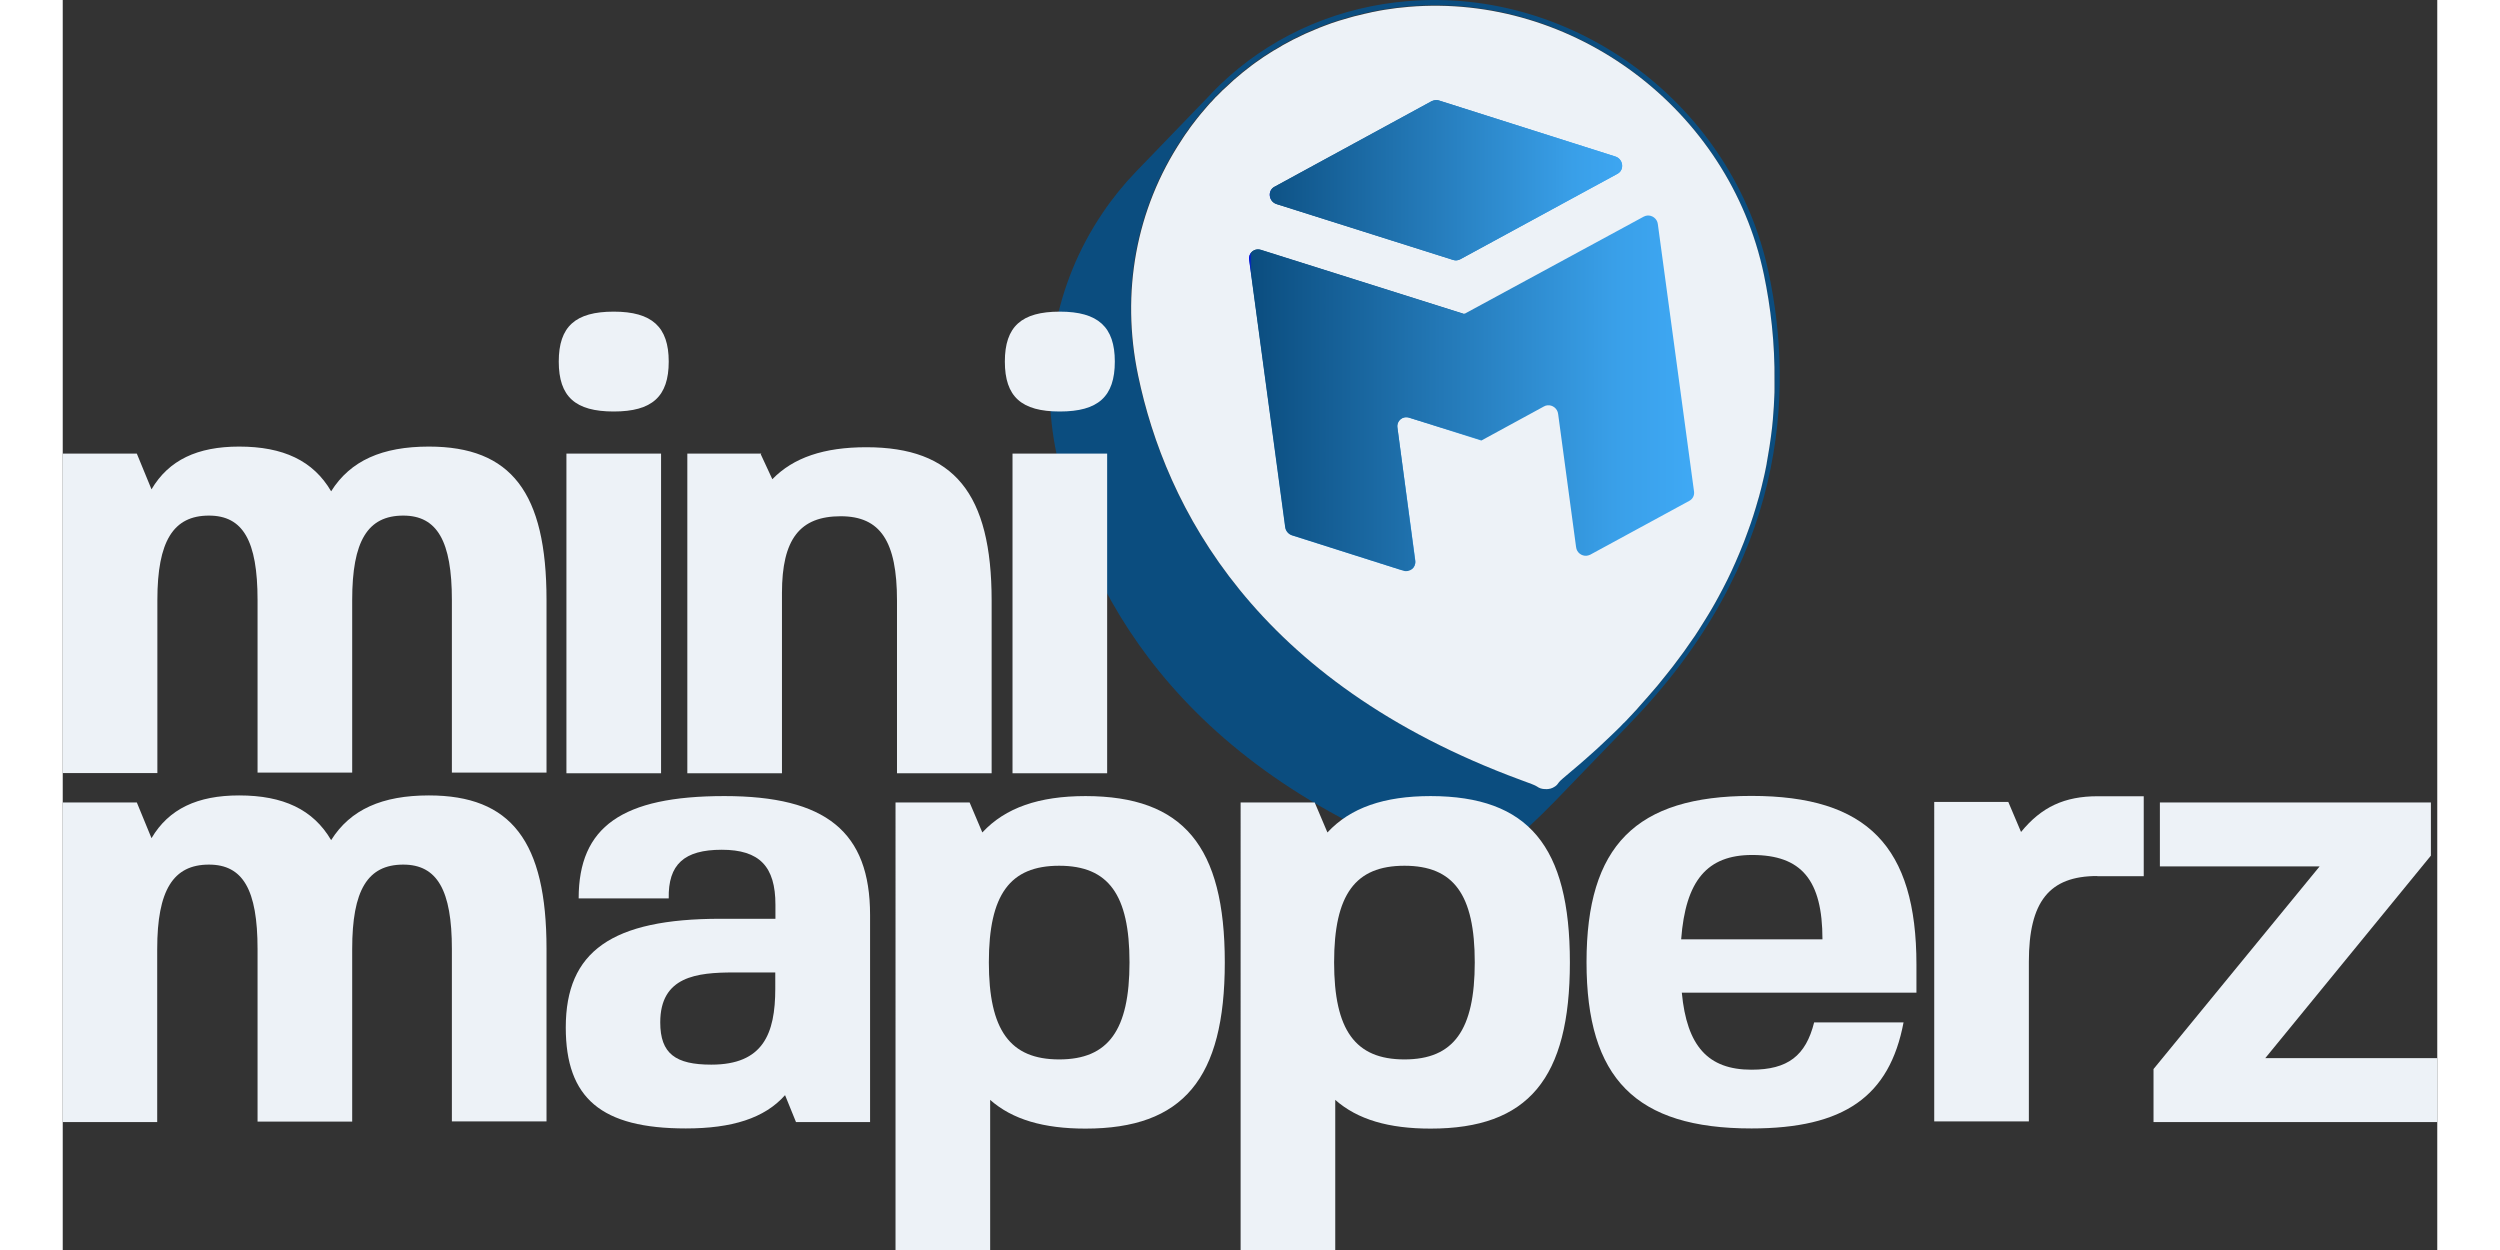 <?xml version="1.0" encoding="utf-8"?>
<!-- Generator: Adobe Illustrator 18.0.0, SVG Export Plug-In . SVG Version: 6.00 Build 0)  -->
<!DOCTYPE svg PUBLIC "-//W3C//DTD SVG 1.1//EN" "http://www.w3.org/Graphics/SVG/1.1/DTD/svg11.dtd">
<svg version="1.1" id="Calque_1" xmlns="http://www.w3.org/2000/svg" xmlns:xlink="http://www.w3.org/1999/xlink" x="0px" y="0px"
	 width="250" height="125" viewBox="0 0 1455.3 766.1" enable-background="new 0 0 1455.3 766.1" xml:space="preserve">
<rect x="0" y="0" width="1455.3" height="766.1" fill="#333333" stroke="none"/>
<g>
	<path fill="#0B4D7F" d="M1045.6,167.5C1023.9,64.2,926.5-7.9,824.2,0.7c-4.9,0.4-9.9,1-14.9,1.8C768.3,9.1,732,28.2,704.2,57
		c-0.1,0.1-0.2,0.2-0.2,0.3l-2.3,2.4l-44,45.6c-7.5,7.8-14.4,16.3-20.5,25.4c-29.1,43.1-39,95.7-28,148.1
		C626,359.5,680.9,468.4,846,529.1c4.5,1.6,7.9,2.9,8.7,3.5c2.6,1.8,5.6,2.6,9.7,2.2c2.8-0.4,5.2-1.7,6.9-3.5l3.9-4.1l0.1-0.1
		c1.1-1,2.5-2.1,4-3.4c12.9-10.8,24.6-21.7,35.2-32.6l46.5-48.2c-0.4,0.5-0.9,0.9-1.4,1.4C1056.7,344.7,1061,240.5,1045.6,167.5
		 M958.9,440.5c-0.2,0.2-0.4,0.4-0.6,0.7c-0.4,0.3-0.7,0.7-1.1,1.1c-0.3,0.4-0.7,0.7-1.1,1.1c-0.4,0.4-0.8,0.7-1.2,1.1l-2.2,2.2
		c-1,1-2,2-3.1,3c-1.3,1.3-2.7,2.6-4,3.8c-3.8,3.6-7.6,7.2-11.7,10.7c0,0,0,0-0.1,0.1c-3.2,2.8-6.5,5.7-9.9,8.5
		c-4,3.4-6.1,5.1-7,6.2c-0.1,0.1-0.2,0.3-0.3,0.4c-0.3,0.4-0.7,0.9-1,1.3c0,0.1-1.2,1-1.2,1c0,0-1.2,0.7-1.4,0.8
		c-0.8,0.4-1.8,0.7-2.9,0.8c-0.1,0-1.5,0.1-2.1,0c0,0-0.8-0.1-1.1-0.1c-0.9-0.1-1.7-0.4-2.5-0.8c-0.4-0.2-0.9-0.5-1.3-0.8
		c-1.1-0.7-3.7-1.7-9.5-3.8c-163.6-60.2-218-168-234.7-247.9c-10.7-51-1.3-102.1,26.6-144.3c0.3-0.5,0.6-1,0.9-1.4
		c1-1.6,2.1-3.1,3.2-4.6c0.7-1,1.4-2.1,2.2-3.1c1-1.3,2-2.6,3-3.9c0.8-1,1.7-2.1,2.5-3.1c1.4-1.7,2.8-3.2,4.1-4.8
		c0.5-0.5,1-1.1,1.5-1.7c0.2-0.2,0.3-0.4,0.6-0.6c0,0,0.1-0.1,0.1-0.1c0.7-0.8,1.5-1.6,2.2-2.4c0.4-0.5,0.9-1,1.4-1.4
		c0.7-0.7,1.5-1.5,2.3-2.3c0.7-0.8,1.5-1.5,2.3-2.2c1.8-1.7,3.6-3.4,5.4-5c0.1-0.1,0.1-0.1,0.2-0.2c1.7-1.5,3.4-2.9,5.1-4.3
		c0.3-0.2,0.5-0.4,0.7-0.6c1.8-1.4,3.6-2.8,5.4-4.2c1.4-1,2.8-2.1,4.2-3c1-0.7,2-1.4,3-2.1c1.3-0.9,2.6-1.7,3.9-2.5
		c1.3-0.8,2.6-1.7,4-2.4c1.3-0.8,2.7-1.6,4-2.4c1.4-0.7,2.7-1.5,4.1-2.2c1.2-0.7,2.4-1.3,3.7-1.9c3.7-1.9,7.6-3.7,11.4-5.2
		c2-0.9,4.1-1.7,6.2-2.5c2.9-1.1,5.9-2.2,8.9-3.1c1.9-0.6,3.9-1.2,5.8-1.7c2.3-0.7,4.6-1.3,6.9-1.8c2-0.5,4-1,6-1.4
		c1.1-0.3,2.2-0.5,3.3-0.7c2-0.4,3.9-0.8,5.9-1.1c4.9-0.8,9.8-1.4,14.7-1.8c100.6-8.5,196.5,62.4,217.8,164.1
		c4.2,19.9,6.9,42.2,6.6,66.1c0,1.1,0,2.3,0,3.5c0,0.3,0,0.6,0,0.9c0,1.4,0,2.8-0.1,4.2c-0.1,2.1-0.2,4.2-0.3,6.3
		c-0.1,1.4-0.2,2.7-0.3,4.1c-0.1,1.4-0.2,2.7-0.3,4.1c-0.3,3.5-0.7,7-1.2,10.6c-0.5,4.1-1.2,8.1-1.9,12.2c-0.2,1.4-0.5,2.7-0.7,4.1
		c0,0,0,0.1,0,0.2c-0.2,1.2-0.4,2.3-0.7,3.5c-0.3,1.8-0.8,3.7-1.2,5.5c-0.8,3.7-1.8,7.4-2.8,11.2c-0.2,0.7-0.4,1.4-0.6,2
		c-1.8,6.4-3.8,12.8-6.2,19.2c-0.8,2.1-1.6,4.3-2.4,6.5c-0.1,0.4-0.3,0.7-0.4,1c-0.8,2-1.6,3.9-2.4,5.9c-0.8,1.9-1.6,3.8-2.4,5.6
		c-3.1,7.1-6.6,14.2-10.5,21.3c-1.2,2.3-2.5,4.5-3.8,6.8c-1.3,2.3-2.7,4.5-4.1,6.8c-1.4,2.3-2.8,4.5-4.2,6.7
		c-1.5,2.4-3.1,4.8-4.8,7.1c-1.3,1.9-2.7,3.9-4.1,5.9c-1,1.3-1.9,2.6-2.9,3.9c-2.5,3.5-5.2,6.9-8,10.4c-1.8,2.3-3.6,4.5-5.5,6.8
		c-3.8,4.5-7.8,9-11.9,13.6c-0.1,0.2-0.3,0.4-0.4,0.5c-1.3,1.4-2.6,2.8-3.9,4.2l-0.2,0.2C960.1,439.2,959.5,439.9,958.9,440.5
		L958.9,440.5z"/>
	<path fill="#EDF2F7" d="M1049.1,234c0,1.1,0,2.3,0,3.5c0,0.3,0,0.6,0,0.9c0,1.4,0,2.8-0.1,4.2c-0.1,2.1-0.2,4.2-0.3,6.3
		c-0.1,1.4-0.2,2.7-0.3,4.1c-0.1,1.4-0.2,2.7-0.3,4.1c-0.3,3.5-0.7,7-1.2,10.6c-0.5,4.1-1.2,8.1-1.9,12.2c-0.2,1.4-0.5,2.7-0.7,4.1
		c0,0,0,0.1,0,0.2c-0.2,1.2-0.4,2.3-0.7,3.5c-0.3,1.8-0.8,3.7-1.2,5.5c-0.8,3.7-1.8,7.4-2.8,11.2c-0.2,0.7-0.4,1.4-0.6,2
		c-1.8,6.4-3.8,12.8-6.2,19.2c-0.8,2.1-1.6,4.3-2.4,6.5c-0.1,0.3-0.3,0.7-0.4,1c-0.8,2-1.6,3.9-2.4,5.9c-0.8,1.9-1.6,3.8-2.4,5.6
		c-3.1,7.1-6.6,14.2-10.5,21.3c-1.2,2.3-2.5,4.5-3.8,6.8c-1.3,2.3-2.7,4.5-4.1,6.8c-1.4,2.3-2.8,4.5-4.2,6.7
		c-1.5,2.4-3.1,4.8-4.8,7.1c-1.3,1.9-2.7,3.9-4.1,5.9c-1,1.3-1.9,2.6-2.9,3.9c-2.5,3.5-5.2,6.9-8,10.4c-1.8,2.3-3.6,4.5-5.5,6.8
		c-3.8,4.5-7.8,9-11.9,13.6c-0.1,0.2-0.3,0.4-0.4,0.5c-1.3,1.4-2.6,2.8-3.9,4.2l-0.2,0.2c-0.3,0.3-1,1-1.8,1.9
		c-0.2,0.2-0.4,0.4-0.6,0.7c-0.4,0.3-0.7,0.7-1.1,1.1c-0.8,0.7-1.6,1.5-2.3,2.3l-2.2,2.2c-1,1-2,2-3.1,3c-1.3,1.3-2.7,2.6-4,3.8
		c-3.8,3.6-7.6,7.2-11.7,10.7c0,0,0,0-0.1,0.1c-3.2,2.8-6.5,5.7-9.9,8.5c-4,3.4-6.1,5.1-7,6.2c-0.1,0.1-0.2,0.3-0.3,0.4
		c-0.3,0.4-0.7,0.9-1,1.3c0,0.1-1.2,1-1.2,1c0,0-1.2,0.7-1.4,0.8c-0.8,0.4-1.8,0.7-2.9,0.8c-0.1,0-1.5,0.1-2.1,0
		c0,0-0.8-0.1-1.1-0.1c-0.9-0.1-1.7-0.4-2.5-0.8c-0.4-0.2-0.9-0.5-1.3-0.8c-1.1-0.7-3.7-1.7-9.5-3.8
		c-163.6-60.2-218-168-234.7-247.9c-10.7-51-1.3-102.1,26.6-144.3c0.3-0.5,0.6-1,0.9-1.4c1-1.6,2.1-3.1,3.2-4.6
		c0.7-1,1.4-2.1,2.2-3.1c1-1.3,2-2.6,3-3.9c0.8-1,1.7-2.1,2.5-3.1c1.4-1.7,2.8-3.2,4.1-4.8c0.5-0.5,1-1.1,1.5-1.7
		c0.2-0.2,0.3-0.4,0.6-0.6c0,0,0.1-0.1,0.1-0.1c0.7-0.8,1.5-1.6,2.2-2.4c0.4-0.5,0.9-1,1.4-1.4c0.7-0.7,1.5-1.5,2.3-2.3
		c0.7-0.8,1.5-1.5,2.3-2.2c1.8-1.7,3.6-3.4,5.4-5c0.1-0.1,0.1-0.1,0.2-0.2c1.7-1.5,3.4-2.9,5.1-4.3c0.3-0.2,0.5-0.4,0.7-0.6
		c1.8-1.4,3.6-2.8,5.4-4.2c1.4-1,2.8-2.1,4.2-3c1-0.7,2-1.4,3-2.1c1.3-0.9,2.6-1.7,3.9-2.5c1.3-0.8,2.6-1.7,4-2.4
		c1.3-0.8,2.7-1.6,4-2.4c1.4-0.7,2.7-1.5,4.1-2.2c1.2-0.7,2.4-1.3,3.7-1.9c3.7-1.9,7.6-3.7,11.4-5.2c2-0.9,4.1-1.7,6.2-2.5
		c2.9-1.1,5.9-2.2,8.9-3.1c1.9-0.6,3.9-1.2,5.8-1.7c2.3-0.7,4.6-1.3,6.9-1.8c2-0.5,4-1,6-1.4c1.1-0.3,2.2-0.5,3.3-0.7
		c2-0.4,3.9-0.8,5.9-1.1c4.9-0.8,9.8-1.4,14.7-1.8c100.6-8.5,196.5,62.4,217.8,164.1C1046.7,187.9,1049.4,210.1,1049.1,234"/>
	<g>
		<defs>
			<path id="SVGID_1_" d="M839,62l-96.4,52.5c-4.4,2.4-3.5,9.1,1.4,10.6l108.1,34.2c1.5,0.5,3.1,0.3,4.4-0.4l96.4-52.4
				c4.4-2.4,3.5-9.1-1.4-10.6L843.5,61.6c-0.6-0.2-1.2-0.3-1.8-0.3C840.8,61.4,839.8,61.6,839,62"/>
		</defs>
		<linearGradient id="SVGID_2_" gradientUnits="userSpaceOnUse" x1="955.812" y1="110.465" x2="739.751" y2="110.465">
			<stop  offset="0" style="stop-color:#3FA9F5"/>
			<stop  offset="0.181" style="stop-color:#399FE8"/>
			<stop  offset="0.994" style="stop-color:#0B4D7F"/>
			<stop  offset="1" style="stop-color:#0000FF"/>
		</linearGradient>
		<use xlink:href="#SVGID_1_"  overflow="visible" fill="url(#SVGID_2_)"/>
		<clipPath id="SVGID_3_">
			<use xlink:href="#SVGID_1_"  overflow="visible"/>
		</clipPath>
		<linearGradient id="SVGID_4_" gradientUnits="userSpaceOnUse" x1="970.097" y1="110.564" x2="725.465" y2="110.564">
			<stop  offset="0" style="stop-color:#3FA9F5"/>
			<stop  offset="0.181" style="stop-color:#399FE8"/>
			<stop  offset="0.994" style="stop-color:#0B4D7F"/>
			<stop  offset="1" style="stop-color:#0000FF"/>
		</linearGradient>
		<polygon clip-path="url(#SVGID_3_)" fill="url(#SVGID_4_)" points="740.7,179 725.5,62.5 954.9,42.2 970.1,158.6 		"/>
	</g>
	<g>
		<defs>
			<path id="SVGID_5_" d="M727.2,159.2l22.1,163.9c0.3,2.3,2,4.3,4.2,5l68.3,21.7c3.9,1.2,7.7-2,7.2-6.1L818,262
				c-0.6-4,3.2-7.3,7.2-6l44.2,14l0.5-0.3l-10.4-77.6l-0.6,0.3l-124.5-39.3c-0.6-0.2-1.3-0.3-1.9-0.3
				C729.3,152.9,726.7,155.7,727.2,159.2"/>
		</defs>
		<clipPath id="SVGID_6_">
			<use xlink:href="#SVGID_5_"  overflow="visible"/>
		</clipPath>
		
			<linearGradient id="SVGID_7_" gradientUnits="userSpaceOnUse" x1="-12.987" y1="1076.93" x2="-11.987" y2="1076.93" gradientTransform="matrix(-23.488 -179.65 -180.083 15.956 194439.891 -19193.016)">
			<stop  offset="0" style="stop-color:#3FA9F5"/>
			<stop  offset="0.181" style="stop-color:#399FE8"/>
			<stop  offset="0.994" style="stop-color:#0B4D7F"/>
			<stop  offset="1" style="stop-color:#0000FF"/>
		</linearGradient>
		<polygon clip-path="url(#SVGID_6_)" fill="url(#SVGID_7_)" points="728.3,357.5 701.1,149.2 868.2,134.4 895.4,342.7 		"/>
	</g>
	<linearGradient id="SVGID_8_" gradientUnits="userSpaceOnUse" x1="999.676" y1="241.032" x2="727.078" y2="241.032">
		<stop  offset="0" style="stop-color:#3FA9F5"/>
		<stop  offset="0.181" style="stop-color:#399FE8"/>
		<stop  offset="0.994" style="stop-color:#0B4D7F"/>
		<stop  offset="1" style="stop-color:#0000FF"/>
	</linearGradient>
	<path fill="url(#SVGID_8_)" d="M858.8,192.5l-124.5-39.3c-0.6-0.2-1.3-0.3-1.9-0.3c-3.2,0-5.8,2.8-5.3,6.3l22.1,163.9
		c0.3,2.3,2,4.3,4.2,5l68.3,21.7c3.9,1.2,7.7-2,7.2-6.1L818,262c-0.6-4,3.2-7.3,7.2-6l44.6,13.8l38-20.7c0.6-0.4,1.4-0.6,2.2-0.7
		c3-0.3,6.1,1.9,6.5,5.3l11,81.6c0.4,3.4,3.4,5.6,6.5,5.3c0.7-0.1,1.4-0.3,2.1-0.6l60.9-33.1c2-1.1,3.1-3.3,2.8-5.6l-22.2-164
		c-0.4-3.3-3.5-5.5-6.5-5.2c-0.7,0.1-1.5,0.3-2.2,0.7L858.8,192.5"/>
</g>
<g>
	<path fill="#EDF2F7" d="M58,473.8H0V278h45.4l9,21.9c10.6-18,28.2-26.2,53.7-26.2c27,0,45.4,8.6,56.4,27.4
		c11.8-18.8,31.3-27.4,59.9-27.4c50.5,0,72.1,28.2,72.1,94v105.8h-58V367.7c0-36-9-51.7-29.8-51.7c-21.9,0-31.3,15.7-31.3,51.7
		v105.8h-58V367.7c0-36.4-9-51.7-29.8-51.7C67.8,316,58,331.6,58,367.7V473.8z"/>
	<path fill="#EDF2F7" d="M371.4,221.6c0,21.5-10.2,30.6-33.7,30.6c-23.5,0-33.7-9-33.7-30.6c0-21.5,10.2-30.6,33.7-30.6
		C361.2,191,371.4,200.4,371.4,221.6 M308.7,278h58v195.9h-58V278z"/>
	<path fill="#EDF2F7" d="M427.8,278.4l7.1,15.3c12.9-13.3,31.7-19.6,57.6-19.6c53.7,0,76.8,28.2,76.8,94v105.8h-58V368.1
		c0-36.4-10.2-51.7-34.5-51.7c-25.1,0-36,14.1-36,47v110.5h-58V278h45.4L427.8,278.4z"/>
	<path fill="#EDF2F7" d="M644.8,221.6c0,21.5-10.2,30.6-33.7,30.6c-23.5,0-33.7-9-33.7-30.6c0-21.5,10.2-30.6,33.7-30.6
		C634.6,191,644.8,200.4,644.8,221.6 M582.1,278h58v195.9h-58V278z"/>
	<path fill="#EDF2F7" d="M58,687.7H0V491.8h45.4l9,21.9c10.6-18,28.2-26.2,53.7-26.2c27,0,45.4,8.6,56.4,27.4
		c11.8-18.8,31.3-27.4,59.9-27.4c50.5,0,72.1,28.2,72.1,94v105.8h-58V581.6c0-36-9-51.7-29.8-51.7c-21.9,0-31.3,15.7-31.3,51.7
		v105.8h-58V581.6c0-36.4-9-51.7-29.8-51.7c-21.9,0-31.7,15.7-31.7,51.7V687.7z"/>
	<path fill="#EDF2F7" d="M381.9,691.6c-51.7,0-73.6-18.4-73.6-61.9c0-46.6,28.2-66.6,94.8-66.6h33.7v-8.6c0-23.5-9.8-33.7-32.9-33.7
		c-23.1,0-32.9,9-32.5,29.8h-55.2c0-43.9,26.6-62.7,89.3-62.7c62.3,0,89.3,21.9,89.3,72.9v126.9h-45.4l-6.7-16.5
		C430.1,685.4,410.1,691.6,381.9,691.6 M411.3,596c-22.7,0-45.1,2.4-45.1,30.6c0,19.2,9.4,25.9,31.3,25.9
		c31.7,0,39.2-18.8,39.2-46.6V596H411.3z"/>
	<path fill="#EDF2F7" d="M712.2,589.8c0,71.3-25.5,101.9-85.4,101.9c-25.5,0-44.7-5.5-58.4-17.6v92.1h-58V491.8h45.4l7.8,18.4
		c14.1-15.2,34.8-22.3,63.3-22.3C686.8,488,712.2,518.6,712.2,589.8 M567.6,589.8c0,41.5,12.9,59.5,43.1,59.5s43.1-18,43.1-59.5
		c0-41.5-12.9-59.2-43.1-59.2S567.6,548.3,567.6,589.8"/>
	<path fill="#EDF2F7" d="M923.7,589.8c0,71.3-25.5,101.9-85.4,101.9c-25.5,0-44.7-5.5-58.4-17.6v92.1h-58V491.8h45.4l7.8,18.4
		c14.1-15.2,34.8-22.3,63.3-22.3C898.3,488,923.7,518.6,923.7,589.8 M779.2,589.8c0,41.5,12.9,59.5,43.1,59.5
		c30.2,0,43.1-18,43.1-59.5c0-41.5-12.9-59.2-43.1-59.2C792.1,530.6,779.2,548.3,779.2,589.8"/>
	<path fill="#EDF2F7" d="M1035,655.6c22.3,0,33.3-8.6,38.4-29h54.8c-8.6,45.4-36.4,65-93.2,65c-70.9,0-101.1-30.6-101.1-101.9
		c0-71.3,30.2-101.9,101.1-101.9c70.9,0,101.1,30.9,101.1,103.4v17.2H992.3C995.4,641.1,1008.3,655.6,1035,655.6 M991.9,575.7h86.6
		c0-36.4-12.9-51.7-43.1-51.7C1007.9,524,994.6,539.6,991.9,575.7"/>
	<path fill="#EDF2F7" d="M1246.9,536.9c-29.4,0-41.9,15.7-41.9,52.5v97.9h-58V491.5h45.4l7.8,18.4c12.5-15.3,26.6-21.9,47-21.9h28.2
		v49h-28.2H1246.9z"/>
	<polygon fill="#EDF2F7" points="1455.3,648.5 1455.3,687.7 1281.4,687.7 1281.4,655.2 1383.2,531 1285.3,531 1285.3,491.8 
		1451.4,491.8 1451.4,524.4 1349.9,648.5 	"/>
</g>
</svg>
